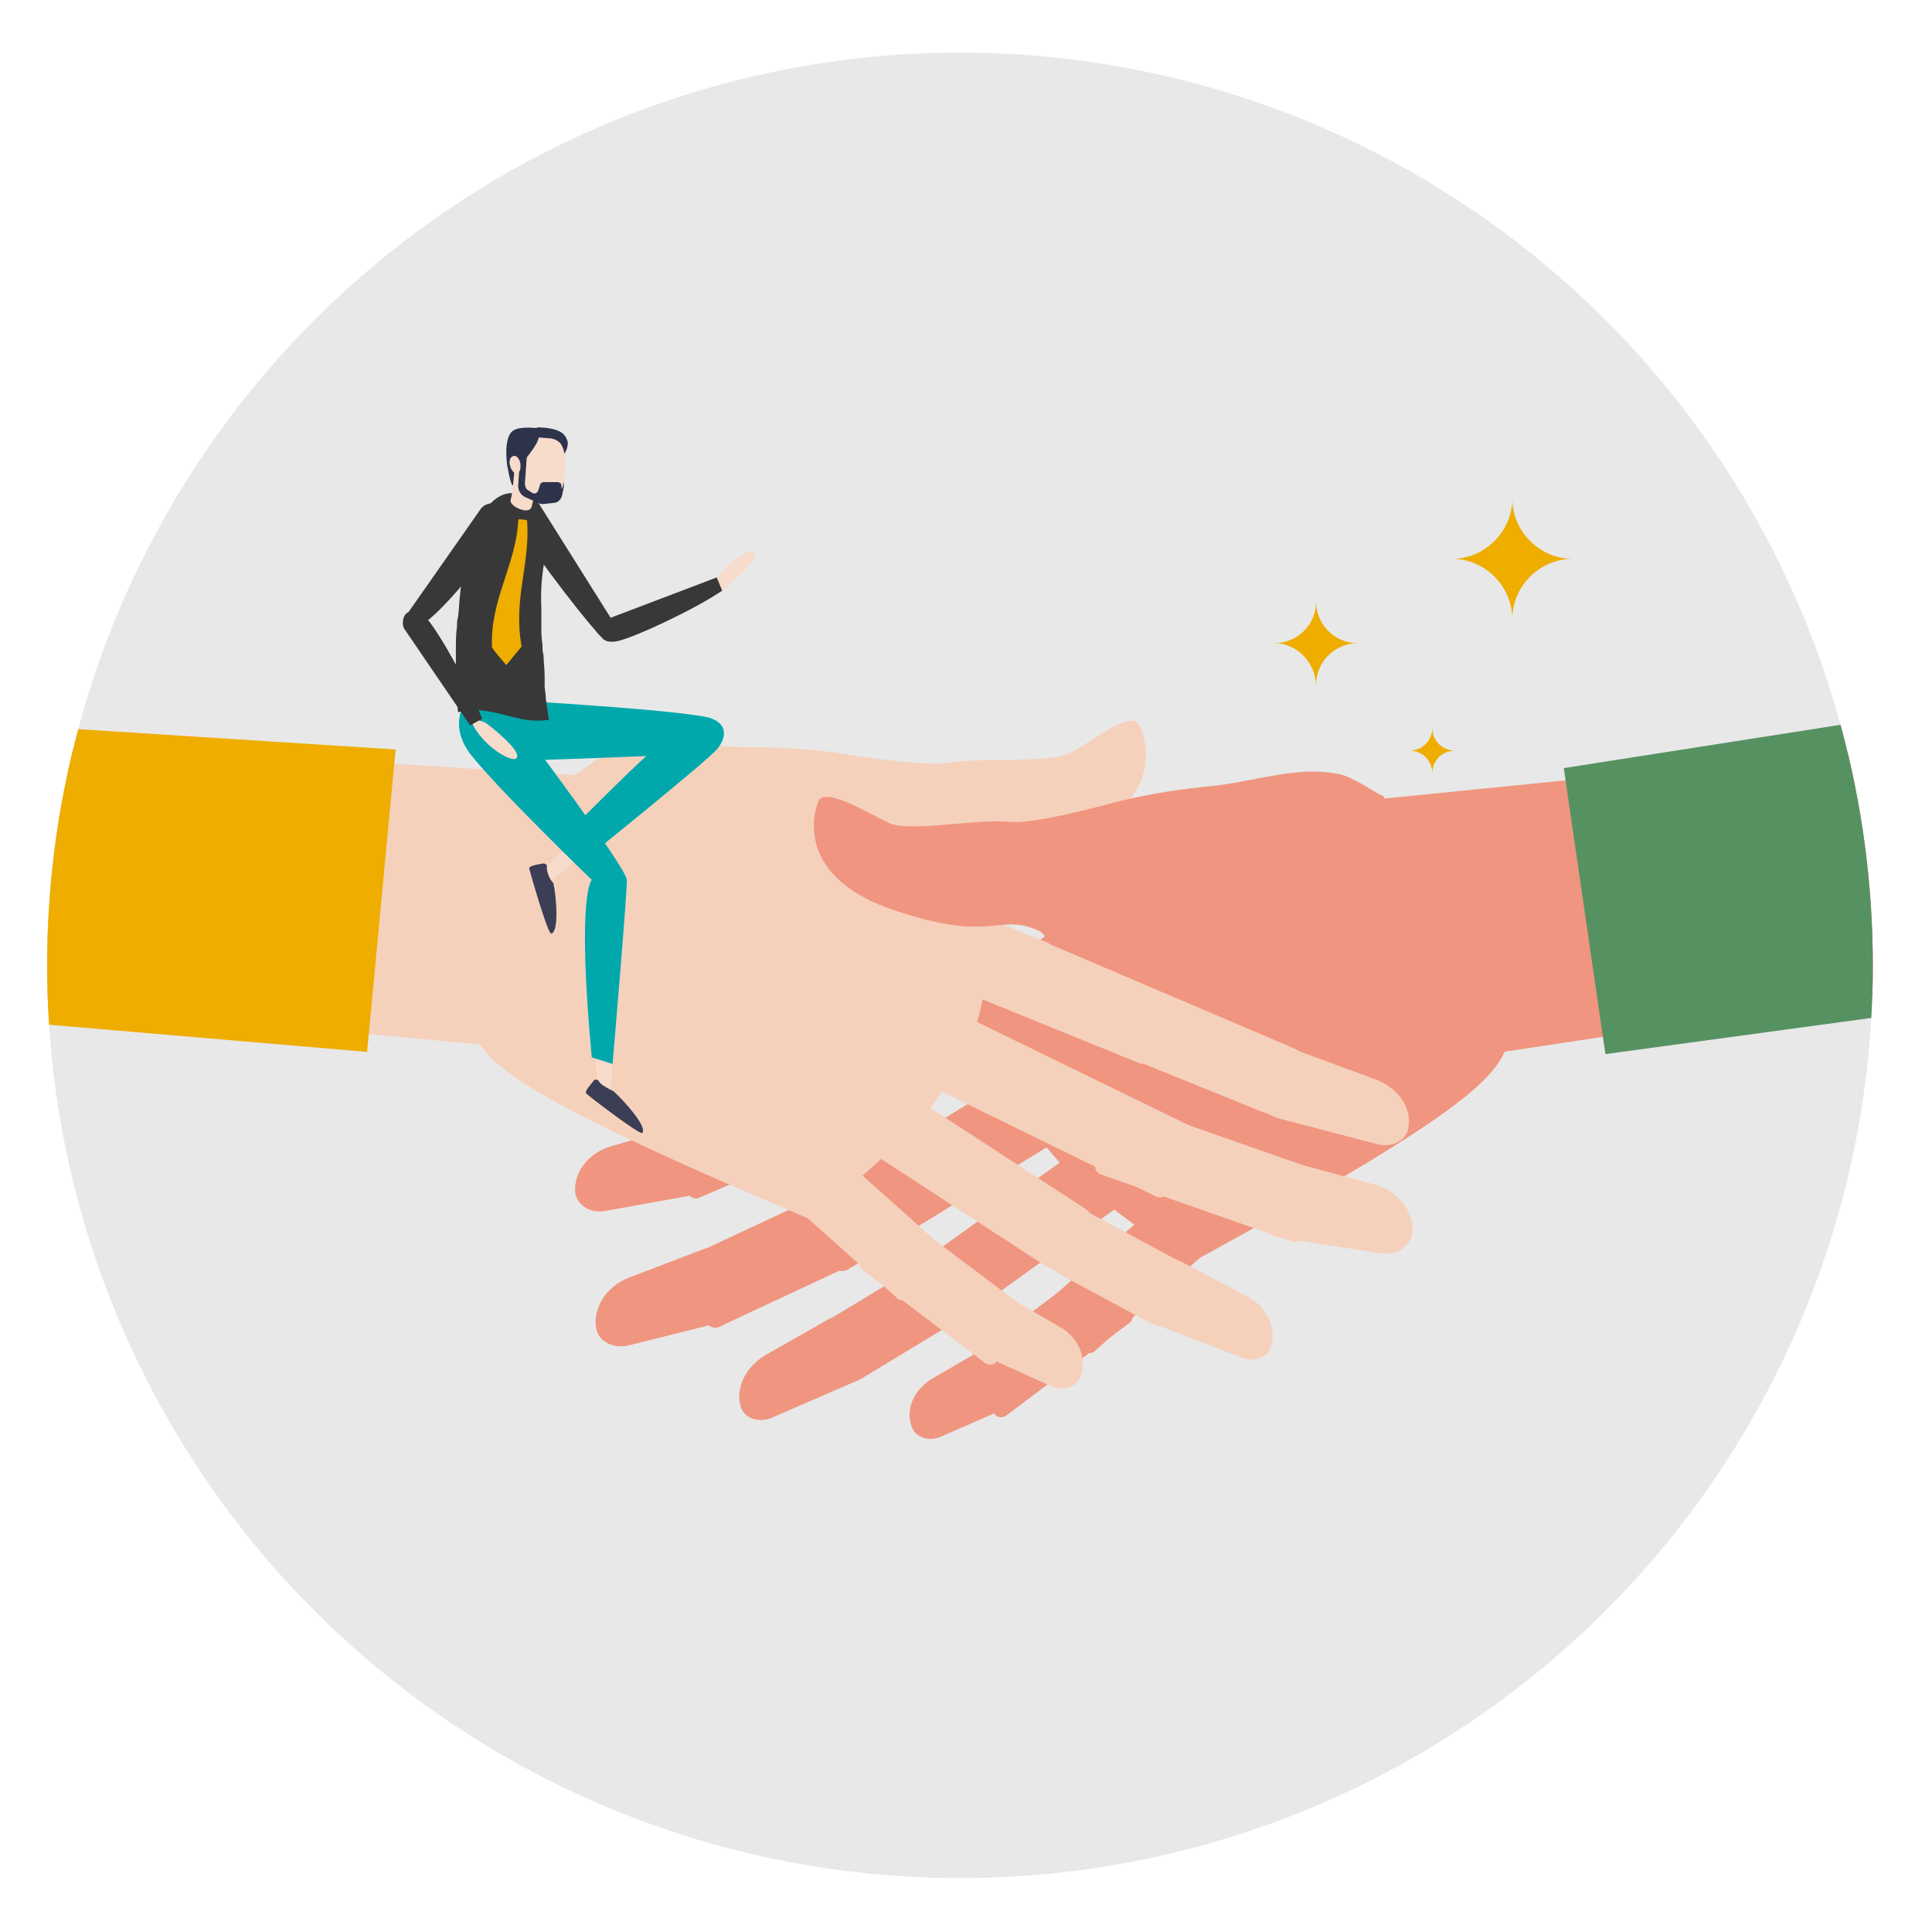 <?xml version="1.0" encoding="UTF-8"?> <svg xmlns="http://www.w3.org/2000/svg" xmlns:xlink="http://www.w3.org/1999/xlink" version="1.1" id="Calque_1" x="0px" y="0px" viewBox="0 0 176.3 176.2" style="enable-background:new 0 0 176.3 176.2;" xml:space="preserve"> <style type="text/css"> .st0{fill:#00A8AC;} .st1{fill:#9CE5E0;} .st2{fill:#CEBB8E;} .st3{opacity:0.19;fill:#998258;enable-background:new ;} .st4{enable-background:new ;} .st5{fill:#383838;} .st6{fill:#569162;} .st7{fill:#346650;} .st8{fill:#6DA67A;} .st9{fill:#DBC68F;} .st10{fill:#937B4D;} .st11{fill:#E5CFA1;} .st12{fill:#FDB981;} .st13{fill:#462E33;} .st14{fill:#EFDC92;} .st15{fill:#E2C979;} .st16{fill:#F0B042;} .st17{fill:#EFAD00;} .st18{fill:#5C4245;} .st19{fill:#604747;} .st20{fill:#2F1013;} .st21{fill:#F7E9D5;} .st22{fill:#D3671E;} .st23{fill:#135F60;} .st24{fill:#241E22;} .st25{fill:none;stroke:#241E22;stroke-width:0.666;stroke-linecap:round;stroke-linejoin:round;stroke-miterlimit:10;} .st26{fill:#FFF3E5;} .st27{fill:#ECE5DC;} .st28{fill:#F9DE9B;} .st29{fill:#646395;} .st30{fill:#D6BB70;} .st31{fill:#A0895C;} .st32{fill:#F5EFE5;} .st33{fill:#CCCAC8;} .st34{fill:#7A4343;} .st35{fill:#A39397;} .st36{fill:#B1A4A7;} .st37{fill:#F6ECCA;} .st38{fill:#EDE1B8;} .st39{fill:#FFF8E0;} .st40{fill:#985757;} .st41{fill:#FFC032;} .st42{fill:#412931;} .st43{fill:#FDEDDA;} .st44{fill:#DDDCDB;} .st45{fill:#E3E0D9;} .st46{fill:#FFF9ED;} .st47{fill:#FFF2D3;} .st48{fill:#F5DEB8;} .st49{fill:#4A3636;} .st50{fill:#482E36;} .st51{fill:#ECD09A;} .st52{fill:#EDCD84;} .st53{fill:#E5BF76;} .st54{fill:#FFF3D3;} .st55{fill:#FFEAC6;} .st56{fill:#F1D6A2;} .st57{fill:#A1D6D1;} .st58{fill:#5B5B5B;} .st59{fill:#FFF8E8;} .st60{fill:#8F7917;} .st61{fill:#6C555B;} .st62{fill:#9F8A8E;} .st63{opacity:0.4;} .st64{fill-rule:evenodd;clip-rule:evenodd;fill:#C3DDCF;} .st65{fill:#231916;} .st66{clip-path:url(#SVGID_2_);fill:#EFAD00;} .st67{clip-path:url(#SVGID_4_);fill:#EFAD00;} .st68{fill-rule:evenodd;clip-rule:evenodd;fill:#EFAD00;} .st69{clip-path:url(#SVGID_6_);fill:#EFAD00;} .st70{clip-path:url(#SVGID_8_);fill:#EFAD00;} .st71{fill:#EE2E54;} .st72{fill:#FFCF5C;} .st73{fill:#FDEFDA;} .st74{fill:#FDFDFD;} .st75{fill:#989896;} .st76{fill:#010101;} .st77{opacity:0.4;fill:#C3DDCF;enable-background:new ;} .st78{fill:#EBF2E4;} .st79{fill:#468A6D;} .st80{fill:#397059;} .st81{fill:#E4EBDD;} .st82{opacity:0.56;fill:none;stroke:#FFFFFF;stroke-width:0.286;stroke-linecap:round;stroke-linejoin:round;stroke-miterlimit:10;enable-background:new ;} .st83{opacity:0.56;fill:none;stroke:#FFFFFF;stroke-width:0.262;stroke-linecap:round;stroke-linejoin:round;stroke-miterlimit:10;enable-background:new ;} .st84{clip-path:url(#SVGID_10_);} .st85{fill:#F0957F;} .st86{fill:#F5D1BC;} .st87{clip-path:url(#SVGID_10_);fill:#EFAD00;} .st88{fill:#F7DBCB;} .st89{fill:#3B3E54;} .st90{fill:#2D334A;} </style> <g> <defs> <circle id="SVGID_9_" cx="87.6" cy="88.1" r="83.3"></circle> </defs> <use xlink:href="#SVGID_9_" style="overflow:visible;fill-rule:evenodd;clip-rule:evenodd;fill:#E8E8E8;"></use> <clipPath id="SVGID_2_"> <use xlink:href="#SVGID_9_" style="overflow:visible;"></use> </clipPath> <g style="clip-path:url(#SVGID_2_);"> <polygon class="st85" points="170,68.5 171.7,90.8 128.5,97.3 124.1,73.1 "></polygon> <path class="st85" d="M101.5,80c12.2-2.7,24.6-6.7,25.2-6.4l11.2,20.6c-0.9,3.3-1.5,5.5-21.9,17l-7.6,4.2l-8.2-6.1 c-1.3-0.9-2.4-2-3.5-3.2l-1.4-1.6c-2.8-3.2-4.5-7.2-5-11.4l-0.3-2.6C89.9,88.9,102.6,80.5,101.5,80L101.5,80z"></path> <path class="st85" d="M74.3,97.6l26.5-13.9c0.4-0.2,0.9-0.1,1.1,0.3l2.5,4.8c0.2,0.4,0.1,0.9-0.3,1.1l-26.5,13.9 c-0.4,0.2-0.9,0.1-1.1-0.3l-2.5-4.8C73.7,98.2,73.9,97.8,74.3,97.6z"></path> <path class="st85" d="M61.2,103.2l18.8-8c0.4-0.2,0.8,0,1,0.4l2,4.7c0.2,0.4,0,0.8-0.4,1l-18.8,8c-0.4,0.2-0.8,0-1-0.4l-2-4.7 C60.7,103.8,60.8,103.3,61.2,103.2z"></path> <path class="st85" d="M55.8,104.6l7-2l0,0c2.2-0.5,4.4,0.6,4.7,2.4l0,0c0.3,1.7-1.2,3.5-3.3,3.9l-8.9,1.6 c-1.4,0.3-2.6-0.5-2.8-1.6l0,0C52.3,107,53.7,105.2,55.8,104.6z"></path> <path class="st85" d="M57.4,116.6l6.8-2.6l0,0c2.2-0.7,4.4,0.4,4.9,2.3l0,0c0.5,1.9-0.9,3.8-3,4.3l-8.8,2.2 c-1.4,0.3-2.7-0.4-2.9-1.6l0,0C54.1,119.4,55.3,117.4,57.4,116.6z"></path> <path class="st85" d="M73.6,109.8l23.1-14.2c0.4-0.2,0.9-0.1,1.1,0.3l2.9,4.7c0.2,0.4,0.1,0.9-0.3,1.1l-23.1,14.2 c-0.4,0.2-0.9,0.1-1.1-0.3l-2.9-4.7C73.1,110.5,73.2,110,73.6,109.8z"></path> <path class="st85" d="M62.6,114.8l16.7-7.8c0.4-0.2,0.9,0,1.1,0.4l2.3,4.8c0.2,0.4,0,0.9-0.4,1.1l-16.7,7.8 c-0.4,0.2-0.9,0-1.1-0.4l-2.3-4.8C62,115.5,62.1,115,62.6,114.8z"></path> <path class="st85" d="M69.8,123.7l5.8-3.3l0,0c1.9-0.9,4-0.3,4.6,1.4l0,0c0.6,1.6-0.4,3.6-2.2,4.3l-7.6,3.3c-1.2,0.5-2.5,0-2.8-1 l0,0C67.1,126.7,68,124.8,69.8,123.7z"></path> <path class="st85" d="M84.3,115l14.5-10.4c1.7-1.2,3.9-1,4.9,0.4l0,0c1,1.4,0.5,3.6-1.2,4.8L88,120.2c-1.7,1.2-3.9,1-4.9-0.4l0,0 C82.1,118.4,82.6,116.2,84.3,115z"></path> <path class="st85" d="M75.7,120.4l7.6-4.6c1.8-1.1,3.9-0.7,4.8,0.7l0,0c0.9,1.5,0.1,3.6-1.7,4.6l-7.6,4.6 c-1.8,1.1-3.9,0.7-4.8-0.7l0,0C73.1,123.6,73.9,121.5,75.7,120.4z"></path> <path class="st85" d="M85.1,125.8l5.5-3.2l0,0c1.8-0.9,3.9-0.4,4.6,1.2l0,0c0.7,1.5-0.2,3.3-2,4.1l-7.3,3.2 c-1.1,0.5-2.4,0.1-2.7-0.9l0,0C82.6,128.6,83.4,126.8,85.1,125.8z"></path> <path class="st85" d="M95.8,118.6l16.8-14.9c0.3-0.3,0.7-0.2,1,0.1l3.2,3.6c0.3,0.3,0.2,0.7-0.1,1l-16.8,14.9 c-0.3,0.3-0.7,0.2-1-0.1l-3.2-3.6C95.5,119.3,95.5,118.8,95.8,118.6z"></path> <path class="st85" d="M88.1,124.3l11.3-8.5c0.3-0.2,0.8-0.2,1,0.1l2.8,3.8c0.2,0.3,0.2,0.8-0.1,1l-11.3,8.5 c-0.3,0.2-0.8,0.2-1-0.1l-2.8-3.8C87.7,124.9,87.8,124.5,88.1,124.3z"></path> <path class="st6" d="M174.1,84.2c0,2.8-0.1,5.6-0.4,8.3l-27.2,3.7l-3.8-26.1l29.4-4.6C173.4,71.5,174.1,77.8,174.1,84.2z"></path> <path class="st86" d="M52.4,70.7c0.1,5.4,1.1,10,7.9,14.7c5.4,3.8,10.1,5.2,14.4,4.5c4.4-0.7,8.5-3.4,9.2-7.7 c0.2-1.1,0.5-2.1,1.2-2.5c0,0,0,0,0,0c3.5-1.9,4.2,0.8,12.8-3c8.6-3.8,6.7-9.4,6-10.6c-0.8-1.3-4.3,1.6-6.2,2.6 c-1.9,1-8,0.4-11,0.9c-1.8,0.3-5.9-0.2-9.1-0.7c-3-0.5-6-0.7-9-0.7c-4.4,0-8.3-1.1-12,0C55.3,68.5,53.4,70.2,52.4,70.7z"></path> <polygon class="st86" points="4.5,67.7 3.8,91.6 51.1,96 54.9,70.9 "></polygon> <path class="st86" d="M77.7,75.6C65.3,74,52.6,71.3,52,71.6l-9.2,21.6c1.2,3.2,2,5.4,23.5,14.8l7.9,3.4l7.6-6.9 c1.2-1.1,2.2-2.2,3.2-3.5l1.2-1.7c2.5-3.5,3.8-7.6,3.8-11.8l0-2.6C90.1,83.4,76.7,76.2,77.7,75.6L77.7,75.6z"></path> <path class="st86" d="M106.6,90.5L78.8,79.2c-0.4-0.2-0.9,0-1.1,0.4l-2,5c-0.2,0.4,0,0.9,0.4,1.1L103.9,97c0.4,0.2,0.9,0,1.1-0.4 l2-5C107.2,91.1,107,90.6,106.6,90.5z"></path> <path class="st86" d="M125.5,98.5l-6.8-2.5l0,0c-2.2-0.7-4.4,0.3-4.9,2l0,0c-0.4,1.7,0.9,3.5,3,4.1l8.8,2.3 c1.4,0.4,2.7-0.3,2.9-1.4l0,0C128.9,101.1,127.6,99.3,125.5,98.5z"></path> <path class="st86" d="M125.4,108.1l-7-1.9l0,0c-2.2-0.5-4.4,0.8-4.7,2.8l0,0c-0.3,1.9,1.2,3.7,3.4,4l9,1.4 c1.4,0.2,2.6-0.7,2.8-1.9l0,0C129,110.5,127.6,108.7,125.4,108.1z"></path> <path class="st86" d="M108.7,102.8L84.3,90.9c-0.4-0.2-0.9,0-1.1,0.4l-2.4,4.9c-0.2,0.4,0,0.9,0.4,1.1l24.3,11.9 c0.4,0.2,0.9,0,1.1-0.4l2.4-4.9C109.2,103.5,109.1,103,108.7,102.8z"></path> <path class="st86" d="M120.2,106.8l-17.4-6.1c-0.4-0.2-0.9,0.1-1,0.5l-1.8,5c-0.2,0.4,0.1,0.9,0.5,1l17.4,6.1 c0.4,0.2,0.9-0.1,1-0.5l1.8-5C120.8,107.4,120.6,106.9,120.2,106.8z"></path> <path class="st86" d="M113.6,118.2l-5.9-3.1l0,0c-1.9-0.8-4-0.1-4.6,1.6l0,0c-0.6,1.6,0.5,3.5,2.4,4.2l7.8,3 c1.2,0.5,2.5-0.1,2.7-1.1l0,0C116.5,121,115.5,119.1,113.6,118.2z"></path> <path class="st86" d="M98.7,110.1l-14.9-9.7c-1.8-1.1-3.9-0.9-4.9,0.6l0,0c-0.9,1.5-0.3,3.6,1.4,4.7l14.9,9.7 c1.8,1.1,3.9,0.9,4.9-0.6l0,0C101.1,113.3,100.5,111.2,98.7,110.1z"></path> <path class="st86" d="M107.6,115.1l-7.8-4.2c-1.8-1-4-0.6-4.8,0.9l0,0c-0.8,1.5,0.1,3.6,1.9,4.6l7.8,4.2c1.8,1,4,0.6,4.8-0.9l0,0 C110.3,118.1,109.4,116.1,107.6,115.1z"></path> <path class="st86" d="M96.7,121.1l-5.5-3.2l0,0c-1.8-0.9-3.9-0.4-4.6,1.2l0,0c-0.7,1.5,0.2,3.3,2,4.1l7.3,3.3 c1.1,0.5,2.4,0.1,2.7-0.9l0,0C99.2,123.9,98.4,122,96.7,121.1z"></path> <path class="st86" d="M86,113.8l-16.8-15c-0.3-0.3-0.7-0.2-1,0.1l-3.2,3.6c-0.3,0.3-0.2,0.7,0.1,1l16.8,15c0.3,0.3,0.7,0.2,1-0.1 l3.2-3.6C86.3,114.5,86.3,114.1,86,113.8z"></path> <path class="st86" d="M93.7,119.5L82.4,111c-0.3-0.2-0.8-0.2-1,0.1l-2.8,3.8c-0.2,0.3-0.2,0.8,0.1,1l11.2,8.5 c0.3,0.2,0.8,0.2,1-0.1l2.9-3.8C94,120.2,94,119.8,93.7,119.5z"></path> <path class="st17" d="M36.1,68.4L33.5,96L1.9,93.3c-0.3-3-0.5-6-0.5-9.1C1.4,78,2.1,72,3.3,66.3L36.1,68.4z"></path> <path class="st85" d="M126.3,72.7c0.5,5.4-0.1,10-6.4,15.4c-5,4.3-9.6,6.1-13.9,5.9c-4.4-0.2-8.8-2.5-9.9-6.8 c-0.3-1.1-0.7-2-1.4-2.3c0,0,0,0,0,0c-3.7-1.6-4.1,1.2-13-1.8c-8.9-2.9-7.6-8.7-7-10c0.6-1.3,4.5,1.1,6.4,2s8-0.4,11-0.1 c1.8,0.2,5.9-0.8,9-1.6c2.9-0.8,5.9-1.3,8.9-1.6c4.4-0.4,8.1-1.9,11.9-1.2C123.2,70.7,125.2,72.2,126.3,72.7z"></path> <path class="st86" d="M117.9,95.6L95.4,86c-1.9-0.8-4,0-4.7,1.8l0,0c-0.7,1.8,0.2,3.8,2.1,4.6l22.2,9c1.9,0.8,4,0,4.7-1.8l0,0 C120.5,97.9,119.8,96.4,117.9,95.6z"></path> </g> <path class="st66" d="M116.3,58.7c2.1,0,3.8-1.7,3.8-3.8c0,2.1,1.7,3.8,3.8,3.8c-2.1,0-3.8,1.7-3.8,3.8 C120,60.4,118.3,58.7,116.3,58.7z"></path> <path class="st66" d="M132.5,51c3,0,5.5-2.5,5.5-5.5c0,3,2.5,5.5,5.5,5.5c-3,0-5.5,2.5-5.5,5.5C138,53.5,135.5,51,132.5,51z"></path> <path class="st66" d="M128.6,68.5c1.2,0,2.1-0.9,2.1-2.1c0,1.2,0.9,2.1,2.1,2.1c-1.2,0-2.1,0.9-2.1,2.1 C130.7,69.4,129.8,68.5,128.6,68.5z"></path> <g style="clip-path:url(#SVGID_2_);"> <path class="st88" d="M63.7,65.8c0.7-0.2,1.2-0.1,1.7,0.3c0.5,0.5,0.4,1.3-0.1,1.8l-15,12.5c-0.2,0.2-0.6,0.2-0.8-0.1 c-0.2-0.2-0.2-0.6,0-0.8l0.6-0.6C59.3,69.3,61.2,66.7,63.7,65.8z"></path> <path class="st88" d="M46.7,68.6c-2.2-0.7-2.5-2-2.3-2.8c0-0.1,0-0.1,0-0.2c0-0.7,0.6-1.2,1.3-1.2L65.1,66c0.3,0,0.5,0.3,0.5,0.6 c0,0.1,0,0.2-0.1,0.3c-0.3,0.7-0.9,1.1-1.6,1.2C60.1,68.5,49.6,69.6,46.7,68.6z"></path> <path class="st89" d="M50,79.7c0.1,0.4,0.3,0.7,0.5,0.9c0.3,1.4,0.5,4.5-0.2,4.6c-0.3,0.1-1.9-5.5-2-5.9c-0.1-0.3,0.8-0.4,1.3-0.5 c0.1,0,0.3,0.1,0.3,0.2C49.9,79.3,49.9,79.5,50,79.7z"></path> <path class="st88" d="M54.4,80.3c0.4-0.7,0.8-1,1.4-1c0.7,0,1.2,0.6,1.2,1.3l-1.3,19.5c0,0.3-0.3,0.5-0.6,0.5 c-0.3,0-0.6-0.3-0.6-0.6v-0.8C53.9,85.9,53.3,82.8,54.4,80.3z"></path> <path class="st88" d="M42.5,67.5c-0.9-2.2-0.1-3.2,0.6-3.6c0,0,0.1-0.1,0.1-0.1c0.5-0.4,1.3-0.3,1.8,0.2l11.6,15.7 c0.2,0.3,0.1,0.6-0.1,0.8c-0.1,0.1-0.2,0.1-0.3,0.1c-0.7,0.2-1.4,0.1-2-0.4C51.4,77.6,43.7,70.3,42.5,67.5z"></path> <path class="st89" d="M55.1,99.1c0.3,0.2,0.7,0.4,0.9,0.5c1.1,1,3.1,3.3,2.6,3.8c-0.2,0.2-4.8-3.3-5.1-3.6 c-0.2-0.2,0.4-0.8,0.7-1.2c0.1-0.1,0.3-0.1,0.4,0C54.7,98.8,54.9,99,55.1,99.1z"></path> <path class="st0" d="M43.3,63c0,0-2.9,2.4-0.4,5.8c2.6,3.3,11.1,11.5,11.1,11.5s-1.4,1.2,0,16.2l1.9,0.6c0,0,1.4-16.4,1.3-16.8 c-0.1-1.2-9.2-13.3-9.2-13.3S45.3,63.9,43.3,63z"></path> <path class="st0" d="M48.2,64c0,0,15.3,0.9,16.8,1.6c1.5,0.6,1.2,1.9,0.4,2.8c-0.8,1-12.1,10.1-12.1,10.1l-1.9-2.1 c0,0,6.9-6.9,7.6-7.4c0,0-12,0.5-12.8,0.4c-0.8-0.1-1.8-5-1.8-5L48.2,64z"></path> <path class="st88" d="M65,53.9c0.5,0.1,0.9,0,1.3-0.3c0.9-0.8,2.6-2.3,2.6-3c0-1-3.3,1-4.1,3.3L65,53.9z"></path> <g> <path class="st5" d="M65.9,53.9c-2.3,1.6-7.8,4.2-9.5,4.6c-1.4,0.3-1.6-0.5-1.6-0.6c-0.2-0.4,0.1-1.2,0.6-1.4l10-3.8L65.9,53.9z"></path> </g> <path class="st5" d="M46.9,47.4c-0.7-1.5,0.7-1.9,0.7-1.9c0.4-0.3,1.3,0,1.6,0.5l7.1,11.3c0.1,0.2-0.1,1-0.3,1.1 c-0.1,0.1-0.1,0.1-0.2,0.1c-0.5,0.2-1.2-0.6-1.5-1C52.6,55.6,47.8,49.3,46.9,47.4z"></path> <g> <path class="st5" d="M41.6,61.6c0-0.5,0-1,0-1.4c0-0.3,0-0.6,0-0.9c0-0.7,0-1.4,0.1-2.1c0-0.3,0-0.6,0.1-0.9 c0.1-0.7,0.1-1.5,0.2-2.2c0-0.3,0.1-0.6,0.1-0.8c0.3-1.5,0.6-3,1.1-4.4c0.3-0.8,0.3-1.3,0.8-2c1.5-2.2,3-2.5,5.1-0.8 c0.1,0.1,0.3,0.2,0.3,0.4c0.6,1.3,1,1.8,0.6,3.4c-0.5,1.7-0.7,3.7-0.6,5.6c0,0.1,0,0.5,0,0.7c0,0.3,0,0.7,0,1c0,0.5,0,1,0.1,1.6 c0,0.3,0,0.7,0.1,1c0,0.6,0.1,1.2,0.1,1.9c0,0.2,0,0.4,0,0.5c0,0.1,0,0.3,0,0.4c0,0.3,0.1,0.7,0.1,1c0,0.3,0.1,0.6,0.1,0.9 c0.1,0.4,0.1,0.8,0.2,1.2c-0.9,0.1-1.7,0.1-2.6-0.1c-1.4-0.3-2.8-0.8-4.3-0.8c-0.5,0-1,0.1-1.4,0.2c-0.1-0.7-0.1-1.5-0.2-2.3 C41.7,62.1,41.7,61.8,41.6,61.6z"></path> </g> <g> <path class="st90" d="M51.1,45.5c0,0,0.5-0.8,0.3-1.6c-0.2-0.8-0.7,0-0.7,0L51.1,45.5z"></path> <path class="st90" d="M46.3,42.5c0,0.1,0.3,1.8,0.5,1.8c0.4,0.1,0.5-1.1,0.5-1.1L46.3,42.5z"></path> <path class="st90" d="M51.4,41.6c0,0,0.5-0.7,0.4-1.3c-0.2-0.6-0.5-1.2-2.6-1.3c-0.3,0-0.6,0.2-0.6,0.5l-0.2,0.8L51.4,41.6z"></path> <path class="st88" d="M47.3,42.2c-0.1,1.2-0.1,2.3,0.6,2.9c0.2,0.2,0.5,0.5,0.9,0.6c0.2,0.1,0.5,0.1,0.8,0.2 c0.8,0,1.2-0.3,1.5-0.8c0.3-0.6,0.4-1.5,0.5-2.5c0.1-1.9-0.8-3-1.9-3.1C48.5,39.4,47.5,40.3,47.3,42.2z"></path> <path class="st88" d="M47,42.3l2,0.1c0,0.3-0.2,2.9-0.5,3.9c-0.1,0.3-0.6,0.4-1.2,0.1c-0.5-0.2-0.8-0.6-0.7-0.8l0,0 C46.8,45,46.9,43.2,47,42.3z"></path> <path class="st90" d="M46.3,42.6c0,0,0.5,0.3,1-0.1c0.7-0.5,1.4-1.6,1.7-2.1c0.4-0.9,0.2-1.3,0.2-1.3s-1.9-0.3-2.5,0.3 C45.9,40.2,46.3,42.6,46.3,42.6z"></path> <path class="st90" d="M48.1,41.3l-0.2,2.8c0,0.3,0.1,0.6,0.4,0.7l0.3,0.2c0.2,0.1,0.4,0,0.5-0.2l0.2-0.6c0-0.1,0.2-0.2,0.3-0.2 l1.3,0c0.1,0,0.3,0.1,0.3,0.2l0.1,0.6c0.1,0.6-0.3,1.1-0.8,1.1L49.6,46c-0.2,0-0.3,0-0.5-0.1c0,0,0,0,0,0l0,0l0,0l-0.2-0.1l0,0 L48,45.4c-0.5-0.2-0.8-0.7-0.7-1.3l0.2-2.8L48.1,41.3z"></path> <path class="st88" d="M46.5,42.2c0,0.4,0.3,1,0.6,1c0.3,0,0.4-0.3,0.4-0.7c0-0.4-0.2-0.8-0.5-0.9C46.7,41.6,46.5,41.8,46.5,42.2z "></path> <path class="st90" d="M48.9,39.9l1.2,0.1c0.4,0,0.8,0.2,1.1,0.5l0.4,0.4l-0.5-1.2l-1-0.5h-1.3L48.9,39.9z"></path> </g> <g> <path class="st17" d="M47.3,47.4c-0.2,4.2-2.6,7.3-2.4,11.7c0.4,0.6,0.9,1.1,1.3,1.6c0.5-0.6,0.9-1.1,1.4-1.7 c-0.8-4.3,0.8-7.5,0.5-11.5C47.9,47.4,47.6,47.4,47.3,47.4z"></path> </g> <path class="st5" d="M46.2,48c0.7-1.4-0.6-1.9-0.7-1.9c-0.4-0.3-1.2-0.2-1.6,0.3l-7,10c-0.1,0.2,0.1,0.4,0.3,0.5 c0.1,0.1,0.1,0.1,0.2,0.1c0.5,0.2,1.1,0.1,1.4-0.2C40.9,55.3,45.3,49.7,46.2,48z"></path> <path class="st88" d="M43.2,65.8c0.5-0.1,0.9,0,1.3,0.3c0.9,0.7,2.7,2.2,2.7,2.9c0,1-3.3-0.9-4.2-3.2L43.2,65.8z"></path> <g> <path class="st5" d="M44,65.6c-1-2.6-3.9-7.9-5.1-9.2c-1-1.1-1.6-0.5-1.7-0.5c-0.4,0.2-0.6,1-0.3,1.5l6,8.8L44,65.6z"></path> </g> </g> </g> </svg> 
